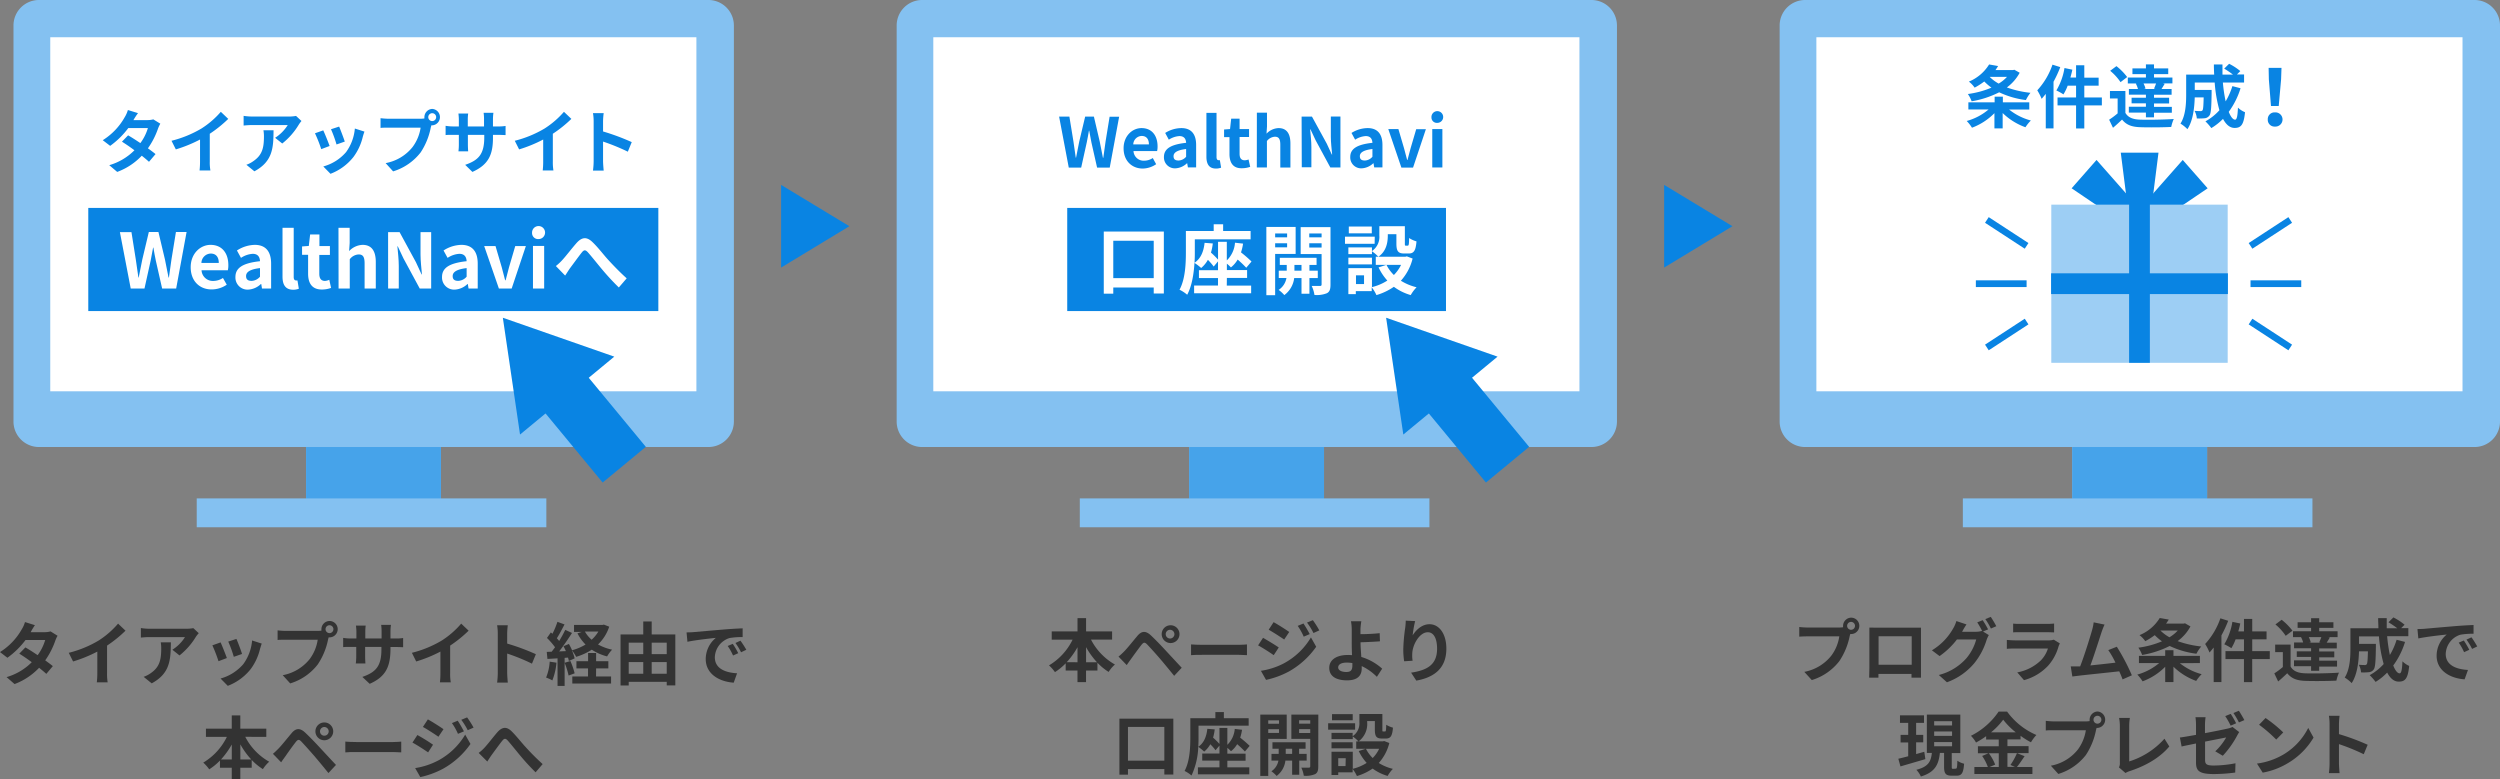 <svg xmlns="http://www.w3.org/2000/svg" viewBox="0 0 741.64 231.2"><rect x="0" y="0" width="741.64" height="231.2" fill="#808080" stroke="none"/><defs><style>.cls-1{fill:#333;}.cls-2{fill:#fff;}.cls-3{fill:#84c1f1;}.cls-4{fill:#46a3ea;}.cls-5{fill:#0984e3;}.cls-6{fill:#9dcef4;}.cls-7{fill:none;stroke:#0984e3;stroke-miterlimit:10;stroke-width:2px;}</style></defs><g id="レイヤー_2" data-name="レイヤー 2"><g id="design"><path class="cls-1" d="M9.1,187.54h4.13a6.18,6.18,0,0,0,1.77-.23l2.08,1.29a8.4,8.4,0,0,0-.67,1.44,23.09,23.09,0,0,1-3,5.86c.88.63,1.67,1.22,2.26,1.71l-1.93,2.3c-.55-.51-1.3-1.14-2.14-1.81a19.3,19.3,0,0,1-7.28,4.83l-2.37-2.06a17.25,17.25,0,0,0,7.47-4.42c-1.32-1-2.66-1.89-3.7-2.54l1.81-1.85c1.08.61,2.36,1.44,3.64,2.3a14.38,14.38,0,0,0,2.24-4.5H7.57a24.66,24.66,0,0,1-5.37,5.27L0,193.44a18.86,18.86,0,0,0,6.47-6.78,8.09,8.09,0,0,0,.94-2.12l2.95.92A20.25,20.25,0,0,0,9.1,187.54Z"/><path class="cls-1" d="M29.29,190a25.84,25.84,0,0,0,5.74-5l2.2,2.1a37.42,37.42,0,0,1-5.47,4.42v8.22a14.26,14.26,0,0,0,.18,2.67H28.72a22.89,22.89,0,0,0,.15-2.67V193.3a40.78,40.78,0,0,1-7.19,2.93l-1.28-2.57A32.68,32.68,0,0,0,29.29,190Z"/><path class="cls-1" d="M58.14,188.86a20.77,20.77,0,0,1-4.89,5.58l-2.11-1.69A12.08,12.08,0,0,0,54.88,189H44.28c-.86,0-1.53.06-2.49.14v-2.83a15.29,15.29,0,0,0,2.49.21h11a10.56,10.56,0,0,0,2.07-.18l1.61,1.5A10.42,10.42,0,0,0,58.14,188.86ZM45,202.72l-2.38-1.93a8.36,8.36,0,0,0,2.14-1.12c2.58-1.79,3.07-3.95,3.07-7.29a11.45,11.45,0,0,0-.14-1.83h3C50.63,195.6,50.53,199.75,45,202.72Z"/><path class="cls-1" d="M67.3,195.21l-2.48.94A44,44,0,0,0,63,191.44l2.44-.87C65.92,191.61,66.89,194.07,67.3,195.21Zm9.85-2.75a16.46,16.46,0,0,1-2.76,6,15.9,15.9,0,0,1-6.82,5l-2.14-2.17A13.69,13.69,0,0,0,72.19,197a13.89,13.89,0,0,0,2.6-7l2.85.92C77.4,191.63,77.28,192.06,77.15,192.46ZM71.8,194l-2.44.85a35.06,35.06,0,0,0-1.65-4.52l2.42-.79C70.52,190.37,71.51,193,71.8,194Z"/><path class="cls-1" d="M97.75,184.22a2.43,2.43,0,1,1,0,4.86,1.14,1.14,0,0,1-.26,0c-.06.23-.1.43-.16.61a20.57,20.57,0,0,1-3.06,7.41,16.3,16.3,0,0,1-8.18,5.64l-2.22-2.44a13.4,13.4,0,0,0,8-4.78,12.67,12.67,0,0,0,2.38-5.74H84.77c-.94,0-1.92,0-2.42.08V187a23,23,0,0,0,2.42.16h9.42a8.8,8.8,0,0,0,1.16-.08,2.34,2.34,0,0,1,0-.39A2.45,2.45,0,0,1,97.75,184.22Zm0,3.6a1.17,1.17,0,1,0-1.18-1.16A1.18,1.18,0,0,0,97.75,187.82Z"/><path class="cls-1" d="M109.67,202.86l-2.18-2.05c3.93-1.37,5.66-3.12,5.66-8.12v-.78h-4.83v2.77c0,.9.06,1.73.08,2.14h-2.85a16.36,16.36,0,0,0,.13-2.14v-2.77H104c-1,0-1.76,0-2.2.08v-2.76a13.38,13.38,0,0,0,2.2.18h1.73v-2c0-.59-.07-1.22-.13-1.83h2.89a12.71,12.71,0,0,0-.12,1.83v2h4.83v-2.14a13.38,13.38,0,0,0-.13-1.89h2.91a13.09,13.09,0,0,0-.14,1.89v2.14h1.51a12.28,12.28,0,0,0,2.24-.14V192c-.45,0-1.16-.06-2.24-.06h-1.51v.67C115.79,197.63,114.57,200.71,109.67,202.86Z"/><path class="cls-1" d="M131.08,190a25.84,25.84,0,0,0,5.74-5l2.2,2.1a37.51,37.51,0,0,1-5.48,4.42v8.22a13.35,13.35,0,0,0,.19,2.67h-3.22a23.22,23.22,0,0,0,.14-2.67V193.3a40.37,40.37,0,0,1-7.18,2.93l-1.28-2.57A32.68,32.68,0,0,0,131.08,190Z"/><path class="cls-1" d="M147.67,187.92a14.34,14.34,0,0,0-.2-2.44h3.17a22.51,22.51,0,0,0-.18,2.44v3a66.58,66.58,0,0,1,8.51,3.15l-1.16,2.81a58.31,58.31,0,0,0-7.35-3v5.76c0,.59.1,2,.18,2.85h-3.17a22.88,22.88,0,0,0,.2-2.85Z"/><path class="cls-1" d="M165.08,196.59a18.78,18.78,0,0,1-1.22,5.26A11.68,11.68,0,0,0,162,201a14.72,14.72,0,0,0,1.07-4.72Zm15.65-10.68a12.8,12.8,0,0,1-3.32,5.27,14.83,14.83,0,0,0,4.18,1.55,9.89,9.89,0,0,0-1.49,2,15.06,15.06,0,0,1-4.54-2,18.39,18.39,0,0,1-4.64,2.13,9.21,9.21,0,0,0-1.28-1.95,12.31,12.31,0,0,1,.83,2.4l-1.71.77a9.71,9.71,0,0,0-.26-1l-1,.08v8.32h-2.1v-8.18l-3,.18-.2-2.09,1.46-.06c.31-.39.64-.84,1-1.31a20.94,20.94,0,0,0-2.4-2.77l1.16-1.64.47.4a25,25,0,0,0,1.48-3.54l2.1.77c-.73,1.39-1.55,3-2.28,4.1.26.28.49.57.69.81a35.1,35.1,0,0,0,1.81-3.3l2,.92c-1.12,1.77-2.53,3.83-3.81,5.47l2-.08c-.23-.51-.47-1-.72-1.46l1.61-.67a20.38,20.38,0,0,1,.94,1.87,15.88,15.88,0,0,0,4-1.69,13.18,13.18,0,0,1-2.4-3.32l1.3-.43h-2.32v-2.07h8.43l.42-.1Zm-11.52,10.18a21.85,21.85,0,0,1,1.26,3.66l-1.79.65a23.41,23.41,0,0,0-1.18-3.78Zm7.61,4.58h4.46v2.11h-11.5v-2.11h4.66v-2.39H171v-2.13h3.46v-2.43h2.38v2.43h3.63v2.13h-3.63Zm-3.31-13.32a9.19,9.19,0,0,0,2,2.43,10.24,10.24,0,0,0,2-2.43Z"/><path class="cls-1" d="M200.34,188.21v15.12h-2.55v-1.06H186.51v1.08h-2.42V188.21h6.74v-3.85h2.5v3.85Zm-13.83,2.44v3.4h4.32v-3.4Zm0,9.22h4.32v-3.46h-4.32Zm6.82-9.22v3.4h4.46v-3.4Zm4.46,9.22v-3.46h-4.46v3.46Z"/><path class="cls-1" d="M205.75,187.52c1.71-.15,5.07-.45,8.8-.76,2.09-.18,4.31-.3,5.76-.36l0,2.6a20.69,20.69,0,0,0-3.93.29,6.19,6.19,0,0,0-4.32,5.7c0,3.36,3.14,4.56,6.6,4.74l-1,2.79c-4.27-.29-8.3-2.57-8.3-7a8.14,8.14,0,0,1,3-6.29c-1.91.2-6.07.65-8.43,1.16l-.26-2.79C204.57,187.6,205.37,187.56,205.75,187.52ZM219,193.77l-1.54.69a15.65,15.65,0,0,0-1.59-2.83l1.51-.63A23.29,23.29,0,0,1,219,193.77Zm2.37-1-1.53.73a18.25,18.25,0,0,0-1.67-2.75l1.49-.69A29.61,29.61,0,0,1,221.41,192.77Z"/><path class="cls-1" d="M72.76,218.58a17.77,17.77,0,0,0,7.1,7.39,10.22,10.22,0,0,0-1.87,2.2,17,17,0,0,1-3.32-2.73v2.32H71.29v3.44H68.75v-3.44h-3.5v-2.14a17.65,17.65,0,0,1-3.18,2.61,12.21,12.21,0,0,0-1.77-2,18.13,18.13,0,0,0,7-7.63H61.09v-2.44h7.66v-3.93h2.54v3.93H79v2.44Zm-4,6.72v-4.44a24.18,24.18,0,0,1-3.2,4.44Zm5.78,0a23.11,23.11,0,0,1-3.24-4.48v4.48Z"/><path class="cls-1" d="M82.61,222.08c.92-.94,2.5-2.93,3.91-4.6,1.2-1.42,2.4-1.65,4-.16,1.36,1.28,2.93,2.91,4.15,4.23s3.44,3.71,5,5.37l-2.24,2.41c-1.36-1.69-3.09-3.79-4.3-5.19s-3-3.38-3.72-4.14-1.08-.61-1.67.13c-.79,1-2.24,3-3,4.13-.47.65-1,1.36-1.33,1.89l-2.44-2.52C81.53,223.14,82,222.69,82.61,222.08Zm13.6-7.76a2.64,2.64,0,1,1,0,5.28,2.64,2.64,0,0,1,0-5.28Zm0,3.93a1.29,1.29,0,0,0,1.3-1.28,1.31,1.31,0,0,0-1.3-1.3,1.29,1.29,0,0,0-1.28,1.3A1.28,1.28,0,0,0,96.21,218.25Z"/><path class="cls-1" d="M105.72,220.13h10.93c.95,0,1.85-.09,2.38-.13v3.2c-.49,0-1.53-.1-2.38-.1H105.72c-1.16,0-2.53,0-3.28.1V220C103.17,220.07,104.66,220.13,105.72,220.13Z"/><path class="cls-1" d="M128.46,220.92,127,223.2c-1.16-.81-3.28-2.18-4.64-2.91l1.46-2.24A54.6,54.6,0,0,1,128.46,220.92Zm1.62,4.64a20.6,20.6,0,0,0,7.92-7.63l1.57,2.77a24.44,24.44,0,0,1-8.08,7.32,25.86,25.86,0,0,1-6.8,2.51l-1.53-2.67A21.87,21.87,0,0,0,130.08,225.56Zm1.49-9.24-1.51,2.24c-1.14-.8-3.25-2.16-4.6-2.91l1.47-2.24C128.27,214.14,130.51,215.57,131.57,216.32Zm6.07.63-1.78.75a18,18,0,0,0-1.79-3.19l1.71-.71A33.85,33.85,0,0,1,137.64,217Zm2.85-1.1-1.74.77a19.85,19.85,0,0,0-1.91-3.09l1.73-.71A26.66,26.66,0,0,1,140.49,215.85Z"/><path class="cls-1" d="M143.76,221.77c.94-1,2.51-3.07,3.77-4.53,1.43-1.61,2.75-1.76,4.23-.31s3,3.44,4.22,4.74a69.82,69.82,0,0,0,5,5l-2.09,2.44a65.93,65.93,0,0,1-4.48-4.86c-1.26-1.51-2.79-3.44-3.75-4.52-.71-.8-1.09-.69-1.69.06-.81,1-2.25,3-3.13,4.19-.47.67-.94,1.41-1.28,1.94L142,223.36A12.56,12.56,0,0,0,143.76,221.77Z"/><rect class="cls-2" x="14.91" y="11.05" width="191.68" height="105.03"/><path class="cls-3" d="M210.17,0H11.55A7.56,7.56,0,0,0,4,7.54V125.07a7.56,7.56,0,0,0,7.54,7.54H90.8v15.25H58.36v8.56H162.08v-8.56H130.82V132.61h79.35a7.56,7.56,0,0,0,7.54-7.54V7.54A7.56,7.56,0,0,0,210.17,0Z"/><rect class="cls-2" x="14.91" y="11.05" width="191.68" height="105.03"/><rect class="cls-4" x="90.8" y="132.61" width="40.01" height="15.25"/><path class="cls-5" d="M39.58,35.63h4.13a6.58,6.58,0,0,0,1.77-.22l2.08,1.28a9.81,9.81,0,0,0-.68,1.45,23.19,23.19,0,0,1-3,5.86c.88.63,1.67,1.22,2.26,1.71L44.2,48c-.55-.51-1.31-1.14-2.14-1.81A19.14,19.14,0,0,1,34.77,51L32.41,49a17.31,17.31,0,0,0,7.47-4.42c-1.32-1-2.66-1.89-3.7-2.55L38,40.15c1.08.61,2.36,1.45,3.64,2.3A14.27,14.27,0,0,0,43.87,38H38.05a24.43,24.43,0,0,1-5.37,5.27l-2.2-1.68A19,19,0,0,0,37,34.76a8.6,8.6,0,0,0,.94-2.12l3,.92A20.27,20.27,0,0,0,39.58,35.63Z"/><path class="cls-5" d="M59.77,38.12a26.1,26.1,0,0,0,5.74-4.95l2.2,2.1a37.47,37.47,0,0,1-5.48,4.41v8.23a13.31,13.31,0,0,0,.19,2.66H59.2a23.17,23.17,0,0,0,.14-2.66V41.39a40.37,40.37,0,0,1-7.18,2.93l-1.28-2.56A33,33,0,0,0,59.77,38.12Z"/><path class="cls-5" d="M88.62,37a20.74,20.74,0,0,1-4.89,5.57l-2.12-1.69a12.11,12.11,0,0,0,3.75-3.78H74.75c-.85,0-1.52.06-2.48.14V34.37a16.39,16.39,0,0,0,2.48.2h11a10.56,10.56,0,0,0,2.07-.18l1.61,1.51A9.41,9.41,0,0,0,88.62,37ZM75.47,50.82l-2.38-1.94a7.86,7.86,0,0,0,2.13-1.12c2.59-1.79,3.08-3.94,3.08-7.28a10.42,10.42,0,0,0-.15-1.83h3C81.11,43.69,81,47.85,75.47,50.82Z"/><path class="cls-5" d="M97.78,43.31l-2.48.93a41.82,41.82,0,0,0-1.86-4.7l2.45-.87C96.39,39.7,97.37,42.17,97.78,43.31Zm9.85-2.75a16.35,16.35,0,0,1-2.77,6,15.87,15.87,0,0,1-6.82,5l-2.13-2.18a13.64,13.64,0,0,0,6.75-4.25,13.84,13.84,0,0,0,2.61-7l2.85.91C107.87,39.72,107.75,40.15,107.63,40.56ZM102.28,42l-2.45.86a34.44,34.44,0,0,0-1.64-4.52l2.42-.79C101,38.46,102,41.11,102.28,42Z"/><path class="cls-5" d="M128.23,32.31a2.44,2.44,0,0,1,0,4.87,1.14,1.14,0,0,1-.26,0c-.06.22-.1.43-.17.61a20.43,20.43,0,0,1-3,7.41,16.36,16.36,0,0,1-8.18,5.64l-2.22-2.45a13.3,13.3,0,0,0,8-4.78,12.78,12.78,0,0,0,2.38-5.74h-9.46c-.94,0-1.92,0-2.43.08V35.06a23,23,0,0,0,2.43.17h9.42a9.14,9.14,0,0,0,1.16-.09,2.22,2.22,0,0,1,0-.38A2.45,2.45,0,0,1,128.23,32.31Zm0,3.61a1.17,1.17,0,1,0-1.18-1.16A1.17,1.17,0,0,0,128.23,35.92Z"/><path class="cls-5" d="M140.14,51,138,48.9c3.93-1.36,5.66-3.11,5.66-8.12V40H138.8v2.77c0,.89.06,1.73.08,2.13H136a16.6,16.6,0,0,0,.12-2.13V40h-1.73c-1,0-1.75,0-2.2.08V37.32a13.17,13.17,0,0,0,2.2.19h1.73v-2c0-.59-.06-1.22-.12-1.83h2.89a12.59,12.59,0,0,0-.12,1.83v2h4.82V35.37a13.75,13.75,0,0,0-.12-1.9h2.91a13.12,13.12,0,0,0-.14,1.9v2.14h1.51a12,12,0,0,0,2.23-.15v2.71c-.44,0-1.16-.06-2.23-.06h-1.51v.67C146.27,45.73,145.05,48.8,140.14,51Z"/><path class="cls-5" d="M161.56,38.12a26.33,26.33,0,0,0,5.74-4.95l2.2,2.1A37.47,37.47,0,0,1,164,39.68v8.23a14.21,14.21,0,0,0,.18,2.66H161a23.17,23.17,0,0,0,.14-2.66V41.39A40.68,40.68,0,0,1,154,44.32l-1.29-2.56A32.94,32.94,0,0,0,161.56,38.12Z"/><path class="cls-5" d="M176.11,36a14.34,14.34,0,0,0-.2-2.44h3.18A20,20,0,0,0,178.9,36v3a66.51,66.51,0,0,1,8.51,3.16L186.25,45a59.91,59.91,0,0,0-7.35-3v5.76c0,.59.1,2,.19,2.85h-3.18a22.62,22.62,0,0,0,.2-2.85Z"/><rect class="cls-2" x="276.87" y="11.05" width="191.68" height="105.03"/><path class="cls-3" d="M472.13,0H273.52A7.56,7.56,0,0,0,266,7.54V125.07a7.56,7.56,0,0,0,7.54,7.54h79.25v15.25H320.33v8.56H424.05v-8.56H392.78V132.61h79.35a7.57,7.57,0,0,0,7.55-7.54V7.54A7.57,7.57,0,0,0,472.13,0Z"/><rect class="cls-2" x="276.87" y="11.05" width="191.68" height="105.03"/><rect class="cls-4" x="352.77" y="132.61" width="40.01" height="15.25"/><path class="cls-5" d="M314.19,34.59h3.05l1.2,7.37c.23,1.59.47,3.18.69,4.81h.09c.3-1.63.63-3.24.95-4.81l1.75-7.37h2.59L326.24,42c.32,1.55.63,3.18.95,4.81h.11c.22-1.63.44-3.24.67-4.81l1.2-7.37H332l-2.79,15.09h-3.75l-1.68-7.45c-.25-1.18-.47-2.34-.66-3.5h-.08c-.2,1.16-.4,2.32-.65,3.5l-1.65,7.45h-3.68Z"/><path class="cls-5" d="M333.32,44c0-3.69,2.61-6,5.32-6,3.13,0,4.76,2.3,4.76,5.44a5.65,5.65,0,0,1-.14,1.38h-7a3,3,0,0,0,3.16,2.85,4.65,4.65,0,0,0,2.56-.79l1,1.83A7.19,7.19,0,0,1,339,50C335.81,50,333.32,47.74,333.32,44Zm7.51-1.16c0-1.53-.69-2.51-2.15-2.51a2.58,2.58,0,0,0-2.49,2.51Z"/><path class="cls-5" d="M345.29,46.58c0-2.44,2-3.72,6.58-4.21-.06-1.12-.55-2-2-2a6.45,6.45,0,0,0-3.13,1.07l-1.08-2A9.13,9.13,0,0,1,350.46,38c2.89,0,4.38,1.73,4.38,5v6.66H352.4l-.21-1.22h-.08a5.37,5.37,0,0,1-3.44,1.5A3.24,3.24,0,0,1,345.29,46.58Zm6.58-.08V44.2c-2.79.35-3.73,1.12-3.73,2.14s.63,1.28,1.51,1.28A3.11,3.11,0,0,0,351.87,46.5Z"/><path class="cls-5" d="M357.89,46.48v-13h3V46.6c0,.7.3.92.59.92a1.66,1.66,0,0,0,.4,0l.37,2.22a4.06,4.06,0,0,1-1.55.26C358.63,50,357.89,48.6,357.89,46.48Z"/><path class="cls-5" d="M364.73,45.69v-5h-1.6V38.42l1.77-.14.34-3.08h2.49v3.08h2.81v2.36h-2.81v5c0,1.3.53,1.91,1.54,1.91a3.34,3.34,0,0,0,1.12-.24l.49,2.18a7.45,7.45,0,0,1-2.4.42C365.77,50,364.73,48.23,364.73,45.69Z"/><path class="cls-5" d="M372.86,33.43h3v4.1l-.14,2.13A5.18,5.18,0,0,1,379.29,38c2.46,0,3.52,1.71,3.52,4.58v7.11h-3V42.94c0-1.77-.49-2.38-1.61-2.38a3.2,3.2,0,0,0-2.36,1.28v7.84h-3Z"/><path class="cls-5" d="M386.13,34.59h3.07l4.38,8,1.51,3.26h.1c-.14-1.57-.39-3.56-.39-5.27v-6h2.85V49.68h-3l-4.36-8.06-1.52-3.24h-.11c.15,1.63.37,3.52.37,5.25v6h-2.85Z"/><path class="cls-5" d="M400.56,46.58c0-2.44,2-3.72,6.58-4.21-.06-1.12-.55-2-2-2a6.45,6.45,0,0,0-3.13,1.07l-1.08-2A9.13,9.13,0,0,1,405.73,38c2.89,0,4.38,1.73,4.38,5v6.66h-2.44l-.21-1.22h-.08a5.39,5.39,0,0,1-3.44,1.5A3.24,3.24,0,0,1,400.56,46.58Zm6.58-.08V44.2c-2.79.35-3.73,1.12-3.73,2.14s.63,1.28,1.51,1.28A3.11,3.11,0,0,0,407.14,46.5Z"/><path class="cls-5" d="M411.84,38.28h3L416.52,44c.31,1.12.61,2.3.92,3.46h.1c.31-1.16.61-2.34.92-3.46l1.67-5.68H423l-3.81,11.4h-3.46Z"/><path class="cls-5" d="M424.65,34.8a1.74,1.74,0,1,1,1.75,1.65A1.6,1.6,0,0,1,424.65,34.8Zm.24,3.48h3v11.4h-3Z"/><rect class="cls-2" x="538.84" y="11.05" width="191.68" height="105.03"/><path class="cls-3" d="M734.1,0H535.49a7.57,7.57,0,0,0-7.55,7.54V125.07a7.57,7.57,0,0,0,7.55,7.54h79.25v15.25H582.29v8.56H686v-8.56H654.75V132.61H734.1a7.56,7.56,0,0,0,7.54-7.54V7.54A7.56,7.56,0,0,0,734.1,0Z"/><rect class="cls-2" x="538.84" y="11.05" width="191.68" height="105.03"/><rect class="cls-4" x="614.74" y="132.61" width="40.01" height="15.25"/><polygon class="cls-5" points="637.86 64.75 631.61 64.75 629.14 45.29 640.33 45.29 637.86 64.75"/><polygon class="cls-5" points="634.93 62.17 630.8 66.86 614.56 55.86 621.95 47.45 634.93 62.17"/><polygon class="cls-5" points="634.54 62.17 638.67 66.86 654.91 55.86 647.52 47.45 634.54 62.17"/><rect class="cls-6" x="608.53" y="60.71" width="52.33" height="46.92"/><rect class="cls-5" x="631.61" y="58.91" width="6.16" height="48.72"/><rect class="cls-5" x="631.61" y="57.94" width="6.16" height="52.45" transform="translate(718.86 -550.53) rotate(90)"/><polygon class="cls-5" points="251.97 67.11 231.72 79.38 231.72 54.85 251.97 67.11"/><rect class="cls-5" x="316.6" y="61.68" width="112.36" height="30.6"/><path class="cls-2" d="M345.26,68.69V87.07h-3V85.29h-12v1.83h-2.82V68.69Zm-3,13.82V71.42h-12V82.51Z"/><path class="cls-2" d="M363.93,84.72h7.23V87H354.24v-2.3h7.09V82.49h-5.66V80.16h5.66V77.54l-1.28,1.54a16.79,16.79,0,0,0-1.72-2,8.53,8.53,0,0,1-2,2.42A14.75,14.75,0,0,0,354.35,78c-.2,3.2-.76,6.86-2.16,9.44a10.3,10.3,0,0,0-2.28-1.49c1.76-3.23,1.89-8,1.89-11.25V68.53h8.25v-2h2.8v2H371V71H354.45v3.68c0,1,0,2.08-.1,3.28,1.86-1.25,2.71-3.3,3-5.92l2.43.18a15.11,15.11,0,0,1-.54,2.71,25.93,25.93,0,0,1,2.1,2.08V71.74h2.6v5.51A8.16,8.16,0,0,0,366.37,72l2.39.27a14.15,14.15,0,0,1-.61,2.6,37.53,37.53,0,0,1,3.12,2.71l-1.56,1.85A31.38,31.38,0,0,0,367.16,77a8.29,8.29,0,0,1-2,2.33,11.61,11.61,0,0,0-1.2-1.11v1.9h6v2.33h-6Z"/><path class="cls-2" d="M378.28,75.33V87.57h-2.61V67.33h8.69v8Zm0-6.08V70.4h3.55V69.25Zm3.55,4.13V72.17h-3.55v1.21Zm6.62,9.11v4.65H386.1V82.49h-2.17A7.37,7.37,0,0,1,381,87.54,10.11,10.11,0,0,0,379.32,86a5.29,5.29,0,0,0,2.31-3.52h-2.28V80.3h2.37V78.6h-2.06V76.48h10.91V78.6h-2.12v1.7h2.48v2.19ZM386.1,80.3V78.6H384v1.7Zm8.6,4.13c0,1.38-.25,2.12-1.06,2.55a8,8,0,0,1-3.7.52,9.26,9.26,0,0,0-.82-2.67c1,0,2.13,0,2.47,0s.47-.14.47-.45v-9h-6.21v-8h8.85Zm-6.3-15.18V70.4h3.66V69.25Zm3.66,4.18V72.17H388.4v1.26Z"/><path class="cls-2" d="M407.79,72.32H399V70.2h8.83Zm11.27,4.38a15.22,15.22,0,0,1-3.48,6.58,15.77,15.77,0,0,0,4.66,1.94,11.17,11.17,0,0,0-1.74,2.32,15.62,15.62,0,0,1-5-2.46,18,18,0,0,1-5.17,2.46,11.74,11.74,0,0,0-1.4-2.32v1.15h-4.72v.88H400v-7.7h7v5.62a14.84,14.84,0,0,0,4.56-1.94,15.68,15.68,0,0,1-2.6-3.91l2.31-.74h-3.14V76.16h.76A11.84,11.84,0,0,0,407,74.54v.85h-7v-2h7v1.08a5.07,5.07,0,0,0,2.19-4.63V67.11h7.57v5.06c0,.63,0,.7.29.7h.56c.3,0,.39-.3.41-2.26a8.16,8.16,0,0,0,2.19,1c-.23,2.8-.81,3.59-2.33,3.59h-1.31c-1.8,0-2.32-.7-2.32-2.94V69.48H411.7v.38c0,2.12-.45,4.7-2.8,6.3h8l.45-.11ZM407,78.44h-7v-2h7Zm-.05-9.23h-6.82v-2h6.82Zm-2.3,12.46h-2.39v2.6h2.39Zm6.66-3.09a11.25,11.25,0,0,0,2.19,3,10.93,10.93,0,0,0,2.13-3Z"/><polygon class="cls-5" points="411.2 94.26 444.26 105.8 416.3 128.91 411.2 94.26"/><rect class="cls-5" x="427.85" y="107.12" width="16.62" height="34.71" transform="translate(20.66 306.37) rotate(-39.57)"/><rect class="cls-5" x="26.19" y="61.68" width="169.11" height="30.6"/><path class="cls-2" d="M35.57,68.87H39L40.29,77c.25,1.76.52,3.53.77,5.33h.09c.34-1.8.7-3.59,1.06-5.33l1.94-8.17H47L48.94,77c.36,1.72.7,3.53,1.06,5.33h.11c.25-1.8.5-3.59.75-5.33l1.33-8.17h3.16L52.26,85.6H48.1l-1.87-8.26c-.27-1.31-.52-2.6-.72-3.89h-.09c-.23,1.29-.46,2.58-.73,3.89L42.86,85.6H38.78Z"/><path class="cls-2" d="M56.57,79.28c0-4.09,2.89-6.64,5.89-6.64,3.48,0,5.28,2.55,5.28,6a6.28,6.28,0,0,1-.15,1.53h-7.8a3.34,3.34,0,0,0,3.5,3.17,5.25,5.25,0,0,0,2.85-.88l1.13,2a8,8,0,0,1-4.4,1.4C59.32,85.92,56.57,83.46,56.57,79.28ZM64.9,78c0-1.69-.77-2.78-2.4-2.78A2.85,2.85,0,0,0,59.75,78Z"/><path class="cls-2" d="M69.84,82.17c0-2.71,2.19-4.13,7.29-4.68-.06-1.24-.61-2.19-2.16-2.19a7.1,7.1,0,0,0-3.48,1.2l-1.2-2.19a10.08,10.08,0,0,1,5.29-1.67c3.2,0,4.85,1.92,4.85,5.58V85.6H77.72l-.22-1.35h-.1a5.92,5.92,0,0,1-3.81,1.67A3.59,3.59,0,0,1,69.84,82.17Zm7.29-.09V79.53C74,79.91,73,80.77,73,81.9s.7,1.42,1.67,1.42A3.42,3.42,0,0,0,77.13,82.08Z"/><path class="cls-2" d="M83.81,82.06V67.58h3.32V82.19c0,.77.34,1,.66,1a1.72,1.72,0,0,0,.45,0l.41,2.46a4.42,4.42,0,0,1-1.72.3C84.63,85.92,83.81,84.41,83.81,82.06Z"/><path class="cls-2" d="M91.4,81.18v-5.6H89.61V73.11l2-.15L92,69.55h2.76V73h3.11v2.62H94.72v5.6c0,1.44.59,2.12,1.71,2.12A3.87,3.87,0,0,0,97.68,83l.54,2.41a8.08,8.08,0,0,1-2.67.48C92.55,85.92,91.4,84,91.4,81.18Z"/><path class="cls-2" d="M100.41,67.58h3.32v4.54l-.16,2.37a5.74,5.74,0,0,1,4-1.85c2.73,0,3.91,1.9,3.91,5.08V85.6h-3.32V78.13c0-2-.54-2.65-1.78-2.65a3.54,3.54,0,0,0-2.62,1.43V85.6h-3.32Z"/><path class="cls-2" d="M115.13,68.87h3.41l4.85,8.92,1.67,3.61h.11c-.15-1.74-.42-4-.42-5.85V68.87h3.16V85.6h-3.39l-4.83-8.94L118,73.07h-.11c.16,1.81.41,3.91.41,5.83v6.7h-3.16Z"/><path class="cls-2" d="M131.13,82.17c0-2.71,2.19-4.13,7.3-4.68-.07-1.24-.61-2.19-2.17-2.19a7.1,7.1,0,0,0-3.48,1.2l-1.2-2.19a10.08,10.08,0,0,1,5.29-1.67c3.2,0,4.85,1.92,4.85,5.58V85.6H139l-.22-1.35h-.09a5.94,5.94,0,0,1-3.82,1.67A3.59,3.59,0,0,1,131.13,82.17Zm7.3-.09V79.53c-3.1.38-4.14,1.24-4.14,2.37s.7,1.42,1.67,1.42A3.46,3.46,0,0,0,138.43,82.08Z"/><path class="cls-2" d="M143.64,73H147l1.85,6.3c.34,1.24.68,2.55,1,3.84H150c.34-1.29.68-2.6,1-3.84l1.85-6.3H156L151.79,85.6H148Z"/><path class="cls-2" d="M157.84,69.09a1.93,1.93,0,1,1,1.94,1.83A1.78,1.78,0,0,1,157.84,69.09Zm.27,3.87h3.32V85.6h-3.32Z"/><path class="cls-2" d="M166.84,77.11c1-1.08,2.78-3.41,4.18-5,1.58-1.78,3-1.94,4.7-.33s3.34,3.81,4.67,5.26,3.37,3.61,5.52,5.53l-2.33,2.71a72.05,72.05,0,0,1-5-5.4c-1.4-1.67-3.09-3.81-4.15-5-.79-.88-1.22-.77-1.88.07-.9,1.13-2.51,3.36-3.48,4.65-.52.75-1,1.56-1.42,2.15l-2.75-2.83A15.29,15.29,0,0,0,166.84,77.11Z"/><polygon class="cls-5" points="149.17 94.26 182.23 105.8 154.27 128.91 149.17 94.26"/><rect class="cls-5" x="165.82" y="107.12" width="16.62" height="34.71" transform="translate(-39.39 139.45) rotate(-39.57)"/><polygon class="cls-5" points="513.94 67.11 493.68 79.38 493.68 54.85 513.94 67.11"/><line class="cls-7" x1="601.2" y1="72.94" x2="589.42" y2="65.25"/><line class="cls-7" x1="601.2" y1="84.16" x2="586.15" y2="84.16"/><line class="cls-7" x1="601.2" y1="95.39" x2="589.42" y2="103.08"/><line class="cls-7" x1="667.63" y1="72.94" x2="679.41" y2="65.25"/><line class="cls-7" x1="667.63" y1="84.16" x2="682.68" y2="84.16"/><line class="cls-7" x1="667.63" y1="95.39" x2="679.41" y2="103.08"/><path class="cls-5" d="M596,32.49a17.56,17.56,0,0,0,6.47,3.26,11.7,11.7,0,0,0-1.61,2,18.84,18.84,0,0,1-6.76-4.22v4.56h-2.44V33.57A18.43,18.43,0,0,1,585,37.89a11.82,11.82,0,0,0-1.56-2,17,17,0,0,0,6.49-3.42h-6V30.36h7.79V28.67h2.44v1.69H602v2.13Zm3.15-10.91a13.06,13.06,0,0,1-3.8,4.36,29.4,29.4,0,0,0,7,1.59A11.48,11.48,0,0,0,601,29.68a25.67,25.67,0,0,1-7.93-2.3,28.41,28.41,0,0,1-8.17,2.67,9.61,9.61,0,0,0-1.12-2.16,26.83,26.83,0,0,0,7-1.89,15.57,15.57,0,0,1-2.13-1.83A21.17,21.17,0,0,1,585.79,26a8.07,8.07,0,0,0-1.71-1.79,12.72,12.72,0,0,0,6-5.09l2.67.47c-.24.4-.51.81-.79,1.2h5.19l.42-.1Zm-8.91,1.22a11.92,11.92,0,0,0,2.68,2,11,11,0,0,0,2.47-2Z"/><path class="cls-5" d="M611.19,19.91a34.45,34.45,0,0,1-2,4.34V38.09h-2.3V27.85c-.41.51-.81,1-1.22,1.47a17.86,17.86,0,0,0-1.3-2.53,21.42,21.42,0,0,0,4.51-7.61Zm12.34,11.36h-5.21v6.84h-2.44V31.27h-5.5V28.91h5.5v-3.5h-2.49A14,14,0,0,1,612.13,28a14.89,14.89,0,0,0-2.1-1.16,18.77,18.77,0,0,0,2.41-6.66l2.34.49c-.17.79-.37,1.57-.59,2.34h1.69V19.36h2.44v3.69h4.25v2.36h-4.25v3.5h5.21Z"/><path class="cls-5" d="M630.51,33.49c.8,1.36,2.22,1.93,4.3,2,2.44.1,7.24,0,10.05-.19a11.22,11.22,0,0,0-.75,2.36c-2.52.13-6.84.17-9.32.07s-4-.7-5.27-2.26c-.82.79-1.65,1.56-2.69,2.44l-1.14-2.4a23.48,23.48,0,0,0,2.52-1.88V29.22h-2.28V27h4.58Zm-1.44-9.12A15.85,15.85,0,0,0,626,21l1.85-1.38a17.34,17.34,0,0,1,3.19,3.24Zm4.82.39h-2.66V23h5.37V22h-4V20.3h4V19.1H639v1.2h4.22V22H639v1h5.46v1.75h-2.81l.51.12c-.35.57-.65,1.1-.94,1.53h3v1.71H639V29h4.48V30.7H639v1h5.29v1.75H639v1.36h-2.4V33.41h-5.07V31.66h5.07v-1h-4.25V29h4.25v-.91h-5.05V26.41h2.69a6.76,6.76,0,0,0-.63-1.59ZM639,26.29c.21-.45.43-1,.61-1.53h-3.72a7.43,7.43,0,0,1,.59,1.53l-.55.12h3.54Z"/><path class="cls-5" d="M664.67,26.18a23.5,23.5,0,0,1-3.5,7c.59,1.46,1.24,2.32,1.89,2.32.49,0,.74-1,.84-3.57A6.7,6.7,0,0,0,666,33.29c-.38,3.76-1.2,4.66-3.09,4.66-1.42,0-2.54-1-3.44-2.69A17.21,17.21,0,0,1,656,38a15.49,15.49,0,0,0-1.75-2,15.66,15.66,0,0,0,4.15-3.3,41.86,41.86,0,0,1-1.4-8.21h-5.91v2.18h5s0,.63,0,.92c-.06,4.27-.18,6.08-.65,6.68a1.93,1.93,0,0,1-1.4.81,16.32,16.32,0,0,1-2.34.06,5.6,5.6,0,0,0-.68-2.26c.74.06,1.43.08,1.75.08a.68.68,0,0,0,.62-.24c.2-.29.28-1.26.34-3.83h-2.65c-.08,3-.5,6.94-2.17,9.43a10.44,10.44,0,0,0-2.06-1.65c1.55-2.45,1.69-6,1.69-8.63V22.13h8.31c-.05-1-.09-2-.09-3h2.55c0,1,0,2,0,3h3.11a25.85,25.85,0,0,0-2.6-1.77l1.46-1.44a17,17,0,0,1,3.32,2.17l-1,1h2.12v2.4h-6.29a46.47,46.47,0,0,0,.82,5.58,20.76,20.76,0,0,0,2-4.52Z"/><path class="cls-5" d="M672.75,35.44a2,2,0,0,1,2.12-2.1,2.11,2.11,0,1,1,0,4.21A2,2,0,0,1,672.75,35.44Zm.32-11.87L673,20.14h3.82l-.12,3.43L676,31.44H673.7Z"/><path class="cls-1" d="M549.15,183.23a2.43,2.43,0,0,1,0,4.86,1.18,1.18,0,0,1-.27,0c-.06.23-.1.43-.16.61a20.57,20.57,0,0,1-3.06,7.41,16.3,16.3,0,0,1-8.18,5.64l-2.22-2.44a13.36,13.36,0,0,0,8-4.79,12.62,12.62,0,0,0,2.38-5.74h-9.46c-.94,0-1.91.05-2.42.09V186a23,23,0,0,0,2.42.16h9.42a8.8,8.8,0,0,0,1.16-.08,2.34,2.34,0,0,1,0-.39A2.45,2.45,0,0,1,549.15,183.23Zm0,3.6a1.17,1.17,0,1,0-1.19-1.16A1.17,1.17,0,0,0,549.15,186.83Z"/><path class="cls-1" d="M556.68,186.2h11.19c.51,0,1.29,0,2,0,0,.61,0,1.36,0,2v10c0,.79,0,2.75,0,2.83h-2.81s0-.51,0-1.1h-9.81c0,.57,0,1,0,1.1H554.5c0-.1.06-1.88.06-2.85v-10c0-.57,0-1.4,0-2C555.36,186.18,556.13,186.2,556.68,186.2Zm.61,11h9.83v-8.44h-9.83Z"/><path class="cls-1" d="M589.78,186.71l-1.51.63L590,188.4a8.23,8.23,0,0,0-.67,1.46,20.64,20.64,0,0,1-3.56,6.78,19,19,0,0,1-8.2,5.76l-2.41-2.16a16.29,16.29,0,0,0,8.21-5,14.52,14.52,0,0,0,2.89-5.54h-5.72a23.29,23.29,0,0,1-5.15,4.93l-2.28-1.71a17.67,17.67,0,0,0,6.35-6.56,9.2,9.2,0,0,0,.91-2.12l3,1a19.56,19.56,0,0,0-1.24,2.08.61.61,0,0,0-.07.1h4.08a6.53,6.53,0,0,0,1.77-.24l.14.08a23.21,23.21,0,0,0-1.49-2.63l1.61-.65A26.37,26.37,0,0,1,589.78,186.71Zm2.44-.94-1.61.69a20.76,20.76,0,0,0-1.65-2.8l1.61-.66A31,31,0,0,1,592.22,185.77Z"/><path class="cls-1" d="M610.69,191.74a14.53,14.53,0,0,1-3,5.63,15.2,15.2,0,0,1-7.26,4.4l-2-2.3a13.68,13.68,0,0,0,7-3.56,8.87,8.87,0,0,0,2.1-3.52H597.7c-.49,0-1.51,0-2.36.1v-2.65c.85.06,1.73.13,2.36.13h10.08a4.26,4.26,0,0,0,1.48-.21l1.81,1.12A7.6,7.6,0,0,0,610.69,191.74Zm-11.36-6.66h7.83a19.46,19.46,0,0,0,2.2-.1v2.62c-.55,0-1.5-.06-2.24-.06h-7.79c-.65,0-1.53,0-2.12.06V185A17.53,17.53,0,0,0,599.33,185.08Z"/><path class="cls-1" d="M623.45,187.5c-.65,2-2.3,7.17-3.32,9.9,2.49-.25,5.38-.57,7.43-.82a24.49,24.49,0,0,0-2.13-3.72l2.54-1a62.6,62.6,0,0,1,4.46,8.47l-2.75,1.22c-.26-.7-.59-1.53-1-2.4-3.29.38-9.46,1-12,1.3l-1.91.24-.47-3c.69,0,1.57,0,2.24,0l.55,0c1.18-3,2.93-8.59,3.52-10.71a14.22,14.22,0,0,0,.49-2.36l3.24.67C624.06,185.85,623.76,186.61,623.45,187.5Z"/><path class="cls-1" d="M646.66,196.74a17.56,17.56,0,0,0,6.47,3.26,11.7,11.7,0,0,0-1.61,2,18.72,18.72,0,0,1-6.75-4.22v4.56h-2.45v-4.54a18.35,18.35,0,0,1-6.71,4.32,12.42,12.42,0,0,0-1.57-2,17,17,0,0,0,6.49-3.42h-6v-2.13h7.79v-1.69h2.45v1.69h7.85v2.13Zm3.15-10.91a13.06,13.06,0,0,1-3.8,4.36,29.4,29.4,0,0,0,7,1.59,11.48,11.48,0,0,0-1.43,2.15,25.67,25.67,0,0,1-7.93-2.3,28.41,28.41,0,0,1-8.17,2.67,9.61,9.61,0,0,0-1.12-2.16,27,27,0,0,0,7-1.89,15.08,15.08,0,0,1-2.14-1.83,21.17,21.17,0,0,1-2.81,1.79,8.07,8.07,0,0,0-1.71-1.79,12.61,12.61,0,0,0,6-5.09l2.67.47c-.24.4-.51.81-.79,1.2h5.19l.42-.1Zm-8.91,1.22a11.92,11.92,0,0,0,2.68,2,10.82,10.82,0,0,0,2.47-2Z"/><path class="cls-1" d="M661,184.16a34.45,34.45,0,0,1-2,4.34v13.84h-2.3V192.1c-.41.51-.82,1-1.23,1.47a16,16,0,0,0-1.3-2.53,21.59,21.59,0,0,0,4.52-7.61Zm12.34,11.36h-5.21v6.84h-2.45v-6.84H660.2v-2.36h5.49v-3.5h-2.48a15.38,15.38,0,0,1-1.26,2.63,14.89,14.89,0,0,0-2.1-1.16,18.76,18.76,0,0,0,2.4-6.66l2.34.49c-.16.79-.36,1.57-.59,2.34h1.69v-3.69h2.45v3.69h4.25v2.36h-4.25v3.5h5.21Z"/><path class="cls-1" d="M679.52,197.74c.79,1.37,2.21,1.93,4.29,2,2.44.1,7.25,0,10.06-.19a11.23,11.23,0,0,0-.76,2.36c-2.52.13-6.84.17-9.32.07s-4-.7-5.27-2.26c-.82.79-1.65,1.56-2.69,2.44l-1.14-2.4a23.56,23.56,0,0,0,2.53-1.88v-4.43h-2.28v-2.22h4.58Zm-1.45-9.12a15.85,15.85,0,0,0-3.05-3.38l1.85-1.38a17.73,17.73,0,0,1,3.2,3.24Zm4.82.39h-2.66v-1.75h5.37v-1h-4v-1.67h4v-1.2H688v1.2h4.22v1.67H688v1h5.46V189h-2.81l.51.12c-.35.57-.65,1.1-.94,1.53h3v1.71H688v.91h4.48V195H688v1h5.3v1.75H688V199h-2.4v-1.36h-5.07v-1.75h5.07v-1h-4.25v-1.67h4.25v-.91h-5.05v-1.71h2.69a6.76,6.76,0,0,0-.63-1.59Zm5.13,1.53c.21-.45.43-1,.62-1.53h-3.73a7.43,7.43,0,0,1,.59,1.53l-.55.12h3.54Z"/><path class="cls-1" d="M713.47,190.43a23.5,23.5,0,0,1-3.5,7c.59,1.46,1.24,2.32,1.89,2.32.49,0,.74-1,.84-3.57a6.7,6.7,0,0,0,2,1.37c-.38,3.76-1.2,4.66-3.09,4.66-1.43,0-2.55-1-3.44-2.69a17.21,17.21,0,0,1-3.44,2.77,15.49,15.49,0,0,0-1.75-2,15.66,15.66,0,0,0,4.15-3.3,41.88,41.88,0,0,1-1.4-8.2h-5.91V191h5s0,.63,0,.92c-.06,4.27-.18,6.09-.65,6.68a1.93,1.93,0,0,1-1.41.81,16.22,16.22,0,0,1-2.34.06,5.44,5.44,0,0,0-.67-2.26c.74.06,1.43.08,1.75.08a.66.66,0,0,0,.61-.24c.21-.29.29-1.26.35-3.83h-2.65c-.08,3-.51,6.94-2.17,9.43a10.44,10.44,0,0,0-2.06-1.65c1.55-2.45,1.69-6,1.69-8.63v-6h8.3c0-1-.08-2-.08-3h2.55c0,1,0,2,0,3h3.11a25.85,25.85,0,0,0-2.6-1.77l1.46-1.44a17,17,0,0,1,3.32,2.17l-1,1h2.12v2.41h-6.29a48.83,48.83,0,0,0,.81,5.57,20.3,20.3,0,0,0,2-4.52Z"/><path class="cls-1" d="M719.23,186.53c1.71-.15,5.07-.45,8.8-.76,2.09-.18,4.31-.3,5.76-.36l0,2.6a20.69,20.69,0,0,0-3.93.29,6.19,6.19,0,0,0-4.32,5.7c0,3.35,3.14,4.56,6.6,4.74l-1,2.79c-4.27-.29-8.3-2.57-8.3-7a8.13,8.13,0,0,1,3-6.29c-1.91.2-6.07.65-8.43,1.16l-.26-2.79C718.05,186.61,718.85,186.57,719.23,186.53Zm13.3,6.24-1.55.7a15.65,15.65,0,0,0-1.59-2.83l1.51-.63A25.61,25.61,0,0,1,732.53,192.77Zm2.36-1-1.53.73a18.25,18.25,0,0,0-1.67-2.75l1.49-.69A29.61,29.61,0,0,1,734.89,191.78Z"/><path class="cls-1" d="M571.17,225.2l-7.39,2.16-.63-2.28c.84-.18,1.84-.45,2.93-.73v-4.1h-2.26V218h2.26v-3.55h-2.44v-2.24h7.13v2.24h-2.34V218h2.11v2.21h-2.11v3.49l2.42-.68Zm9,2.83c.35,0,.45-.33.49-2.36a6.08,6.08,0,0,0,2,.89c-.2,2.79-.73,3.55-2.23,3.55H579c-1.87,0-2.28-.7-2.28-2.75v-4h-1.24c-.37,3.32-1.31,5.68-5.64,7a7.33,7.33,0,0,0-1.34-2c3.68-.92,4.33-2.59,4.6-5h-1.49V212h9.93v11.4H579v4c0,.59,0,.67.39.67Zm-6.39-12.82h5.31v-1.27h-5.31Zm0,3.09h5.31V217h-5.31Zm0,3.09h5.31v-1.26h-5.31Z"/><path class="cls-1" d="M600.61,224.33c-.77,1.12-1.57,2.36-2.28,3.21h4.6v2.08H585.71v-2.08h4a14.45,14.45,0,0,0-1.69-3.28l1.85-.79h-3.11v-2.08h6.18v-2h-3.74v-1a25.9,25.9,0,0,1-3,1.89,9.66,9.66,0,0,0-1.51-2,21.67,21.67,0,0,0,8.22-7.18h2.51a20.86,20.86,0,0,0,8.69,6.94,11.52,11.52,0,0,0-1.61,2.17,24.15,24.15,0,0,1-3.09-1.93v1.06h-3.89v2h6.27v2.08h-6.27v4.07h2.22l-1.33-.55a20.43,20.43,0,0,0,1.94-3.52ZM590,223.47a13.69,13.69,0,0,1,1.88,3.36l-1.67.71h2.74v-4.07Zm8-6.21a21.68,21.68,0,0,1-3.74-3.76,21.29,21.29,0,0,1-3.61,3.76Z"/><path class="cls-1" d="M622.23,211.07a2.44,2.44,0,0,1,0,4.87,1.27,1.27,0,0,1-.27,0c-.06.22-.1.43-.16.61a20.61,20.61,0,0,1-3,7.41,16.35,16.35,0,0,1-8.19,5.64l-2.21-2.45a13.3,13.3,0,0,0,8-4.78,12.89,12.89,0,0,0,2.38-5.74h-9.47c-.93,0-1.91,0-2.42.08v-2.87a23,23,0,0,0,2.42.17h9.43a9.28,9.28,0,0,0,1.16-.09,2.22,2.22,0,0,1,0-.38A2.45,2.45,0,0,1,622.23,211.07Zm0,3.61a1.17,1.17,0,1,0-1.18-1.16A1.17,1.17,0,0,0,622.23,214.68Z"/><path class="cls-1" d="M628.87,226.3v-11a13.1,13.1,0,0,0-.23-2.32h3.2a15,15,0,0,0-.2,2.32v10.58a23.29,23.29,0,0,0,10.46-6.74l1.44,2.3c-2.79,3.34-7,5.77-11.8,7.33a5.16,5.16,0,0,0-1.2.55l-1.94-1.67A2.59,2.59,0,0,0,628.87,226.3Z"/><path class="cls-1" d="M651.46,220.56c-1.81.37-3.42.69-4.27.9l-.51-2.67c1-.12,2.77-.43,4.78-.79v-2.9a17.44,17.44,0,0,0-.16-2.34h3a17.1,17.1,0,0,0-.18,2.34v2.39c3-.55,5.8-1.14,6.72-1.35a5.47,5.47,0,0,0,1.44-.49l2,1.53a11,11,0,0,0-.65,1.1,28.49,28.49,0,0,1-4.22,5.92l-2.24-1.32a17.34,17.34,0,0,0,3.24-4.11L654.15,220v5.39c0,1.27.37,1.71,2.59,1.71a35,35,0,0,0,6.43-.67l-.08,2.75a48.73,48.73,0,0,1-6.33.45c-4.62,0-5.3-1.12-5.3-3.52Zm11.91-6-1.63.71a24,24,0,0,0-1.61-2.83l1.63-.67A31.77,31.77,0,0,1,663.37,214.58Zm2.44-.94-1.62.69a25.08,25.08,0,0,0-1.63-2.79l1.61-.67C664.69,211.64,665.45,212.93,665.81,213.64Z"/><path class="cls-1" d="M677.34,223.86a19.24,19.24,0,0,0,7.41-7.92l1.58,2.87a21.5,21.5,0,0,1-7.53,7.53,22.05,22.05,0,0,1-7.55,2.87l-1.71-2.69A20.88,20.88,0,0,0,677.34,223.86Zm0-6.58-2.08,2.12a42.32,42.32,0,0,0-5.09-4.4l1.92-2A40.93,40.93,0,0,1,677.34,217.28Z"/><path class="cls-1" d="M691.08,214.78a14.34,14.34,0,0,0-.2-2.44h3.17a22.32,22.32,0,0,0-.18,2.44v3a67.66,67.66,0,0,1,8.51,3.16l-1.16,2.81a59.91,59.91,0,0,0-7.35-3v5.76c0,.59.1,2,.18,2.85h-3.17a22.62,22.62,0,0,0,.2-2.85Z"/><path class="cls-1" d="M323.65,189.74a17.83,17.83,0,0,0,7.1,7.39,10.47,10.47,0,0,0-1.87,2.2,16.62,16.62,0,0,1-3.32-2.73v2.32h-3.38v3.44h-2.54v-3.44h-3.5v-2.14a17.23,17.23,0,0,1-3.18,2.61,11.76,11.76,0,0,0-1.77-2,18,18,0,0,0,7-7.63H312V187.3h7.65v-3.93h2.54v3.93h7.72v2.44Zm-4,6.72V192a23.39,23.39,0,0,1-3.2,4.44Zm5.78,0a22.81,22.81,0,0,1-3.24-4.48v4.48Z"/><path class="cls-1" d="M333.5,193.24c.92-.93,2.51-2.93,3.91-4.6,1.2-1.42,2.4-1.65,4-.16,1.37,1.28,2.93,2.91,4.15,4.23s3.44,3.71,5,5.38l-2.24,2.4c-1.36-1.69-3.09-3.79-4.29-5.19s-3-3.38-3.73-4.13-1.08-.61-1.67.12c-.79,1-2.24,3-3.05,4.13-.47.65-1,1.36-1.32,1.89l-2.45-2.52A21.46,21.46,0,0,0,333.5,193.24Zm13.6-7.75a2.64,2.64,0,1,1,0,5.27,2.64,2.64,0,0,1,0-5.27Zm0,3.93a1.3,1.3,0,0,0,1.3-1.29,1.31,1.31,0,0,0-1.3-1.3,1.29,1.29,0,0,0-1.28,1.3A1.28,1.28,0,0,0,347.1,189.42Z"/><path class="cls-1" d="M356.61,191.29h10.93c1,0,1.85-.08,2.38-.12v3.19c-.49,0-1.52-.1-2.38-.1H356.61c-1.16,0-2.52,0-3.28.1v-3.19C354.06,191.23,355.55,191.29,356.61,191.29Z"/><path class="cls-1" d="M379.35,192.08l-1.49,2.28c-1.16-.81-3.27-2.18-4.64-2.91l1.47-2.24C376.07,190,378.31,191.35,379.35,192.08Zm1.63,4.64a20.6,20.6,0,0,0,7.92-7.63l1.56,2.77a24.57,24.57,0,0,1-8.08,7.33,25.69,25.69,0,0,1-6.8,2.5L374.06,199A21.7,21.7,0,0,0,381,196.72Zm1.48-9.24-1.5,2.24c-1.14-.79-3.26-2.16-4.6-2.91l1.46-2.24C379.17,185.3,381.4,186.73,382.46,187.48Zm6.07.63-1.77.76a18.38,18.38,0,0,0-1.79-3.2l1.71-.71A35.12,35.12,0,0,1,388.53,188.11Zm2.85-1.1-1.73.78a19.26,19.26,0,0,0-1.92-3.1l1.74-.71A27.48,27.48,0,0,1,391.38,187Z"/><path class="cls-1" d="M403.59,186.65c0,.47,0,.95,0,1.48,1.63,0,4-.1,5.7-.3l.08,2.42c-1.71.14-4.11.24-5.76.29,0,1.22.13,2.85.23,4.35a16.07,16.07,0,0,1,6.19,3.48l-1.57,2.42a15.81,15.81,0,0,0-4.5-3.19c0,.26,0,.51,0,.71,0,1.81-.92,3.52-4.34,3.52-2.91,0-5.29-1-5.29-3.72,0-2.12,1.81-3.81,5.56-3.81a11.76,11.76,0,0,1,1.2.06C401,192.77,401,191,401,190c0-1.25,0-2.45,0-3.32a13.54,13.54,0,0,0-.23-2.38h3.08A19.64,19.64,0,0,0,403.59,186.65Zm-4.17,12.7c1.3,0,1.77-.57,1.77-1.93,0-.19,0-.43,0-.72a11.28,11.28,0,0,0-1.67-.14c-1.59,0-2.54.55-2.54,1.43S398,199.35,399.42,199.35Z"/><path class="cls-1" d="M419.07,188.48c1-1.59,2.74-3.3,5-3.3,2.83,0,5,2.77,5,7.25,0,5.76-3.52,8.51-8.91,9.48l-1.55-2.36c4.52-.69,7.71-2.18,7.71-7.1,0-3.14-1.05-4.89-2.76-4.89-2.41,0-4.5,3.61-4.6,6.29a9.52,9.52,0,0,0,.1,2.16l-2.51.16a23.31,23.31,0,0,1-.26-3.4,52.62,52.62,0,0,1,.57-6.51,18.32,18.32,0,0,0,.16-2.14l2.79.13A33.38,33.38,0,0,0,419.07,188.48Z"/><path class="cls-1" d="M348.08,213.19v16.57h-2.67v-1.61H334.62v1.65h-2.54V213.19Zm-2.67,12.46v-10H334.62v10Z"/><path class="cls-1" d="M364.1,227.64h6.51v2.08H355.37v-2.08h6.39v-2h-5.11v-2.1h5.11v-2.36l-1.16,1.38a16.37,16.37,0,0,0-1.55-1.77,7.62,7.62,0,0,1-1.83,2.18,13.87,13.87,0,0,0-1.75-1.42,21.78,21.78,0,0,1-2,8.51,9.64,9.64,0,0,0-2.06-1.35c1.59-2.91,1.71-7.16,1.71-10.13v-5.52h7.43v-1.83h2.52v1.83h7.35v2.22H355.55v3.32c0,.87,0,1.87-.08,2.95,1.67-1.12,2.44-3,2.69-5.34l2.19.17a14.25,14.25,0,0,1-.48,2.44,24,24,0,0,1,1.89,1.87v-4.74h2.34v5a7.41,7.41,0,0,0,2.2-4.71l2.16.25a14.33,14.33,0,0,1-.55,2.34,36.3,36.3,0,0,1,2.81,2.44l-1.41,1.67a28.47,28.47,0,0,0-2.3-2.18,7.56,7.56,0,0,1-1.83,2.1,8.52,8.52,0,0,0-1.08-1v1.71h5.41v2.1H364.1Z"/><path class="cls-1" d="M376.23,219.18v11h-2.36V212h7.84v7.21Zm0-5.48v1h3.2v-1Zm3.2,3.73v-1.1h-3.2v1.1Zm6,8.2v4.19h-2.11v-4.19h-2a6.62,6.62,0,0,1-2.6,4.56,9.38,9.38,0,0,0-1.55-1.39,4.79,4.79,0,0,0,2.08-3.17h-2.06v-2h2.14v-1.52h-1.85v-1.92h9.83v1.92h-1.92v1.52h2.24v2Zm-2.11-2v-1.52h-1.9v1.52Zm7.75,3.73c0,1.24-.22,1.91-.95,2.3a7.23,7.23,0,0,1-3.34.47,8.43,8.43,0,0,0-.74-2.4c.92,0,1.92,0,2.22,0s.43-.13.43-.41v-8.14h-5.6V212h8Zm-5.68-13.68v1h3.3v-1Zm3.3,3.77v-1.14h-3.3v1.14Z"/><path class="cls-1" d="M402,216.47h-8v-1.91h8Zm10.15,3.95a13.79,13.79,0,0,1-3.13,5.92,14.12,14.12,0,0,0,4.19,1.75,10.22,10.22,0,0,0-1.56,2.1A14.13,14.13,0,0,1,407.2,228a16.45,16.45,0,0,1-4.66,2.22,10.5,10.5,0,0,0-1.27-2.1v1H397v.79H395V223h6.31v5.07a13.63,13.63,0,0,0,4.12-1.75,14.43,14.43,0,0,1-2.35-3.52l2.08-.67h-2.83v-2.18H403a10.56,10.56,0,0,0-1.69-1.47v.78H395v-1.86h6.27v1a4.58,4.58,0,0,0,2-4.17v-2.42h6.82v4.56c0,.57,0,.63.26.63h.51c.27,0,.35-.27.37-2a7,7,0,0,0,2,.86c-.2,2.52-.73,3.23-2.09,3.23h-1.19c-1.62,0-2.09-.63-2.09-2.64V213.9h-2.28v.35a6.45,6.45,0,0,1-2.53,5.68h7.17l.41-.1ZM401.29,222H395v-1.81h6.27Zm0-8.32h-6.14v-1.83h6.14Zm-2.07,11.24H397v2.34h2.16Zm6-2.79a10,10,0,0,0,2,2.74,9.77,9.77,0,0,0,1.91-2.74Z"/></g></g></svg>